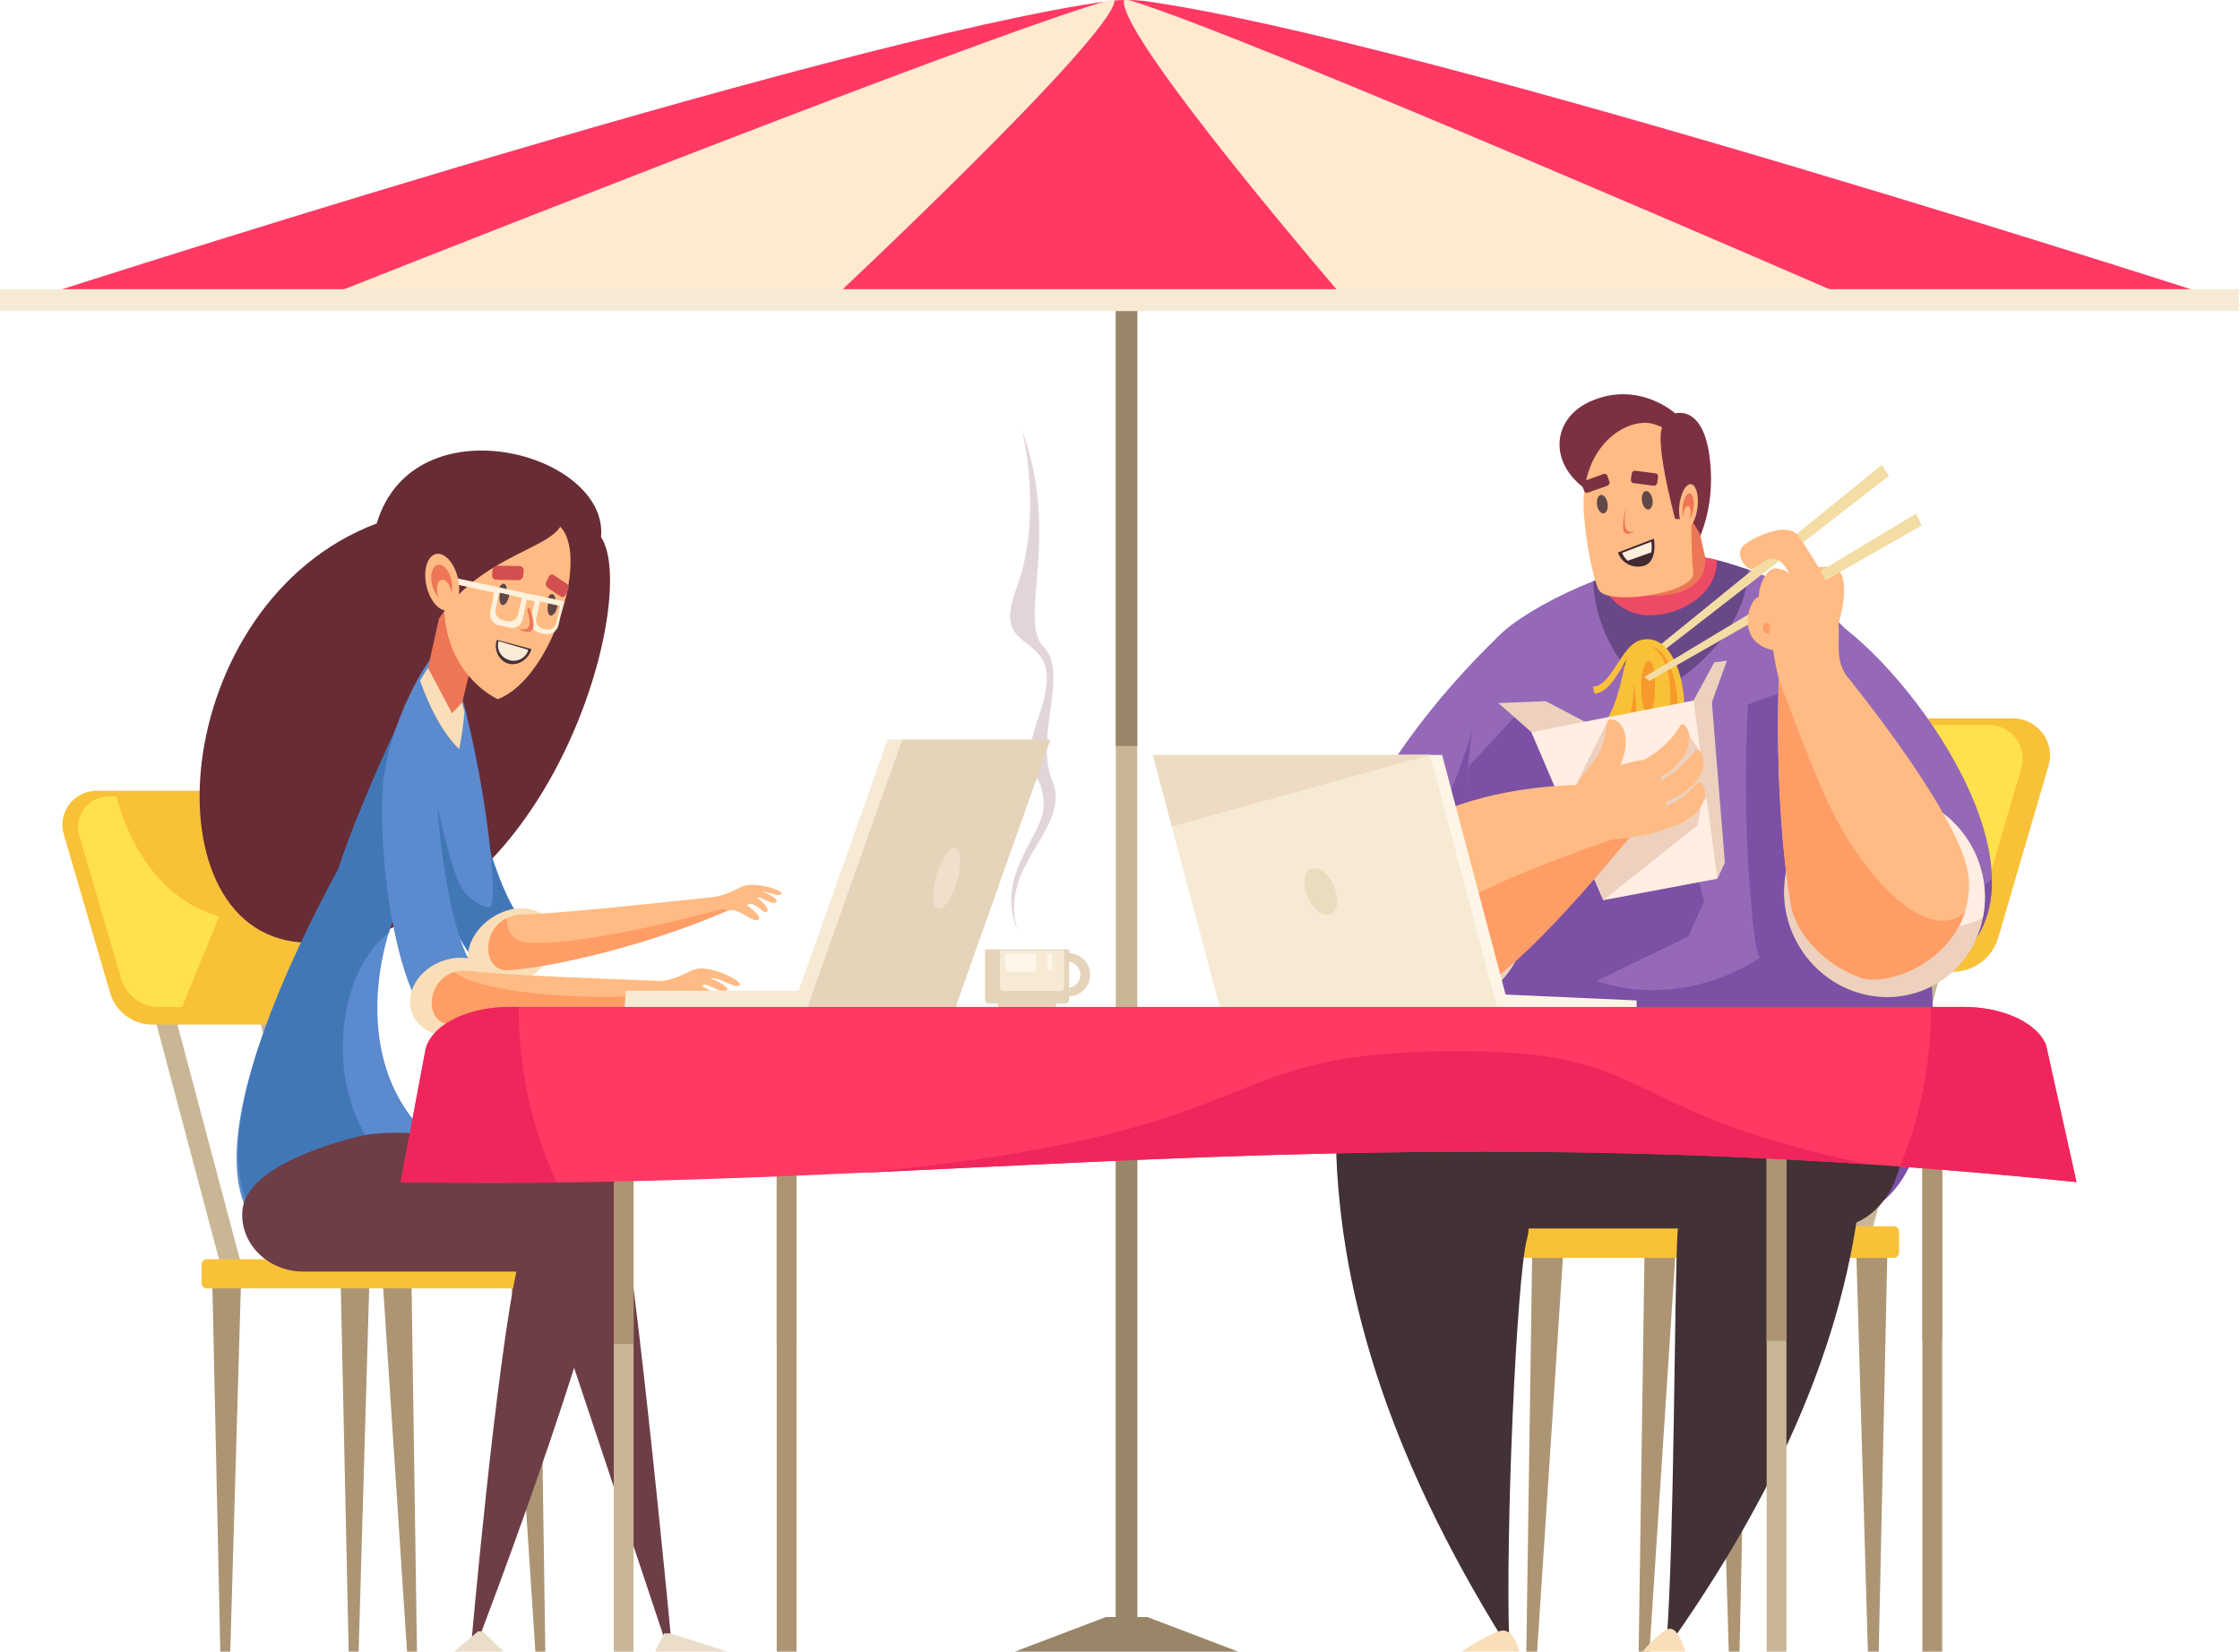 <svg xmlns="http://www.w3.org/2000/svg" width="716" height="528" viewBox="0 0 716 528" fill="none"><g clip-path="url(#clip0_6_113)"><path d="M363.522 16.293H356.66V520.376H363.522V16.293Z" fill="#C9B695"></path><path d="M363.522 361.944H356.66V521.632H363.522V361.944Z" fill="#998568"></path><path d="M366.772 516.96H353.422L324.426 528H395.768L366.772 516.96Z" fill="#998568"></path><path d="M363.522 58.827H356.66V238.468H363.522V58.827Z" fill="#998568"></path><path d="M365.467 0.267C361.892 -0.093 358.29 -0.093 354.715 0.267C265.713 12.493 4.194 97.502 4.194 97.502H715.977C715.977 97.502 454.481 12.493 365.467 0.267Z" fill="#FF3964"></path><g style="mix-blend-mode:overlay"><path d="M356.253 0.267C356.253 -0.093 355.088 -0.093 353.806 0.267C312.252 12.121 100.768 96.119 100.768 96.119H265.492C265.492 96.119 355.274 12.121 356.253 0.267Z" fill="#FFEAD0"></path></g><g style="mix-blend-mode:overlay"><path d="M359.235 0.267C359.235 -0.093 360.493 -0.093 361.658 0.267C400.486 12.144 593.18 96.119 593.18 96.119H430.297C430.297 96.119 357.895 12.144 359.235 0.267Z" fill="#FFEAD0"></path></g><path d="M715.615 92.447H0V99.455H715.615V92.447Z" fill="#F7EAD5"></path><path d="M617.224 295.424H624.435L597.781 395.704H590.559L617.224 295.424Z" fill="#C9B695"></path><path d="M581.111 295.424H588.333L561.679 395.704H554.457L581.111 295.424Z" fill="#C9B695"></path><path d="M594.158 229.648H643.447C645.284 229.648 647.095 230.076 648.737 230.895C650.379 231.715 651.808 232.905 652.91 234.37C654.012 235.836 654.757 237.537 655.086 239.34C655.415 241.142 655.319 242.996 654.805 244.755L638.717 299.782C637.801 302.926 635.885 305.688 633.259 307.652C630.633 309.616 627.438 310.675 624.156 310.671H572.572C571.205 310.672 569.857 310.355 568.635 309.745C567.413 309.136 566.35 308.251 565.53 307.16C564.71 306.07 564.157 304.803 563.913 303.462C563.669 302.121 563.742 300.741 564.126 299.433L581.833 238.898C582.614 236.237 584.236 233.899 586.456 232.232C588.677 230.565 591.379 229.659 594.158 229.648Z" fill="#F9C138"></path><path d="M600.519 528H597.059L593.284 398.04H603.326L600.519 528Z" fill="#AD9573"></path><path d="M556.029 528H552.581L548.807 398.04H558.848L556.029 528Z" fill="#AD9573"></path><path d="M527.232 528H523.784L525.694 398.04H535.736L527.232 528Z" fill="#AD9573"></path><path d="M491.328 528H487.88L489.791 398.04H499.844L491.328 528Z" fill="#AD9573"></path><path d="M488.055 402.119H605.33C606.263 402.119 607.019 401.364 607.019 400.434V393.705C607.019 392.774 606.263 392.02 605.33 392.02H488.055C487.122 392.02 486.366 392.774 486.366 393.705V400.434C486.366 401.364 487.122 402.119 488.055 402.119Z" fill="#F9C138"></path><path d="M592.772 231.786H635.793C637.463 231.786 639.11 232.174 640.604 232.919C642.097 233.664 643.396 234.746 644.398 236.079C645.4 237.412 646.076 238.959 646.374 240.598C646.672 242.237 646.583 243.923 646.115 245.522L631.495 295.494C630.66 298.35 628.919 300.86 626.533 302.645C624.146 304.431 621.244 305.396 618.261 305.395H573.119C571.878 305.396 570.654 305.108 569.544 304.555C568.434 304.002 567.468 303.198 566.723 302.208C565.978 301.218 565.474 300.069 565.252 298.851C565.03 297.633 565.095 296.38 565.442 295.191L581.53 240.165C582.245 237.744 583.727 235.619 585.753 234.109C587.78 232.599 590.242 231.783 592.772 231.786Z" fill="#FFE14D"></path><path d="M588.1 269.997C589.487 264.604 589.906 260.223 589.044 260.223C588.182 260.223 586.353 264.604 584.978 269.997C583.604 275.389 583.173 279.758 584.035 279.758C584.897 279.758 586.726 275.424 588.1 269.997Z" fill="#F9C138"></path><path d="M623.305 269.997C624.68 264.604 625.099 260.223 624.237 260.223C623.375 260.223 621.558 264.604 620.183 269.997C618.808 275.389 618.377 279.758 619.239 279.758C620.101 279.758 621.919 275.424 623.305 269.997Z" fill="#F9C138"></path><path d="M508.499 157.456C494.625 148.984 495.685 133.807 508.499 128.252C523.9 121.547 535.503 132.169 535.503 132.169C535.503 132.169 545.859 128.752 546.861 150.763C547.677 168.578 539.289 179.084 539.289 179.084L508.499 157.456Z" fill="#7C3143"></path><path d="M589.848 201.001C618.797 223.57 661.958 290.578 617.807 311.566C573.655 332.554 589.848 201.001 589.848 201.001Z" fill="#9569B7"></path><path d="M632.846 283.582C619.915 288.893 599.447 272.193 586.959 246.231C586.551 282.048 591.362 324.093 617.795 311.566C631.646 304.977 636.9 293.867 636.702 281.025C635.583 282.104 634.276 282.97 632.846 283.582Z" fill="#7B50A5"></path><path d="M478.957 203.418C449.204 232.169 423.668 270.822 428.736 294.064C433.803 317.307 470.336 315.761 470.336 315.761L478.957 203.418Z" fill="#9569B7"></path><path d="M471.85 229.322C463.346 259.77 450.275 282.989 437.589 282.989C433.582 282.989 430.949 284.244 428.887 279.909C427.92 285.058 426.627 291.24 427.559 295.505C432.638 318.748 470.336 315.819 470.336 315.819L476.964 229.392C476.766 230.124 472.06 228.567 471.85 229.322Z" fill="#7B50A5"></path><path d="M595.451 208.276C587.506 194.238 561.004 178.688 540.186 178.688C519.368 178.688 488.043 193.935 478.956 203.418C469.87 212.901 461.482 286.022 475.077 342.153L602.161 383.699C637.471 353.914 603.408 222.349 595.451 208.276Z" fill="#9569B7"></path><path d="M544.729 288.195L539.615 299.387L503.653 316.807L477.151 291.008L469.753 244.709L486.995 225.999L531.659 240.188L544.729 288.195Z" fill="#7B50A5"></path><path d="M595.009 254.308C589.184 292.797 559.082 316.551 528.129 316.551C496.675 316.551 475.217 291.821 471.617 252.321C471.268 248.532 469.672 234.889 468.484 255.621C466.969 282.036 468.286 314.192 475.077 342.153L602.161 383.699C626.87 362.85 617.609 292.147 607.089 246.766C602.581 227.3 595.673 249.892 595.009 254.308Z" fill="#7B50A5"></path><path d="M558.732 225.22L576.067 218.863C587.052 233.913 617.574 277.295 617.609 295.47C617.609 320.537 592.073 330.253 582.858 326.546C572.211 322.257 562.46 311.554 561.05 300.781C556.262 264.325 558.732 225.22 558.732 225.22Z" fill="#7B50A5"></path><path d="M558.86 182.128C552.546 179.99 546.046 177.805 540.058 177.805C530.855 177.805 519.741 181.675 509.257 185.812C509.956 204.29 522.071 218.073 528.7 222.303C528.7 222.349 557.719 207.683 558.86 182.128Z" fill="#684887"></path><path d="M511.563 184.917C512.549 188.346 514.637 191.357 517.506 193.486C520.375 195.616 523.866 196.745 527.442 196.701C537.169 196.701 549.075 189.868 548.76 179.037C545.92 178.275 542.998 177.862 540.058 177.805C531.531 177.805 521.314 181.14 511.563 184.917Z" fill="#ED4A66"></path><path d="M601.509 148.601L522.77 212.576L524.541 213.587L603.781 152.145L601.509 148.601Z" fill="#F4DDA4"></path><path d="M525.042 204.476C515.955 206.184 522.397 226.475 505.552 239.189L538.101 234.064C539.953 216.62 534.128 202.768 525.042 204.476Z" fill="#F9C138"></path><path d="M527.407 211.205C525.228 210.449 523.236 218.503 525.799 227.893L527.593 227.986C529.469 225.708 529.585 211.96 527.407 211.205Z" fill="#F79A2B"></path><path d="M522.258 218.131C522.258 218.131 522.316 231.379 518.099 234.621L522.456 235.261C523.9 228.613 522.258 218.131 522.258 218.131Z" fill="#F79A2B"></path><path d="M527.034 206.405C532.672 207.776 535.62 219.804 532.859 230.391L536.354 228.555C536.458 218.863 534.047 207.556 527.034 206.405Z" fill="#F79A2B"></path><path d="M509.129 219.491L509.665 221.734C516.841 221.373 520.766 205.22 524.483 205.859V204.697C518.343 205.824 515.14 219.595 509.129 219.491Z" fill="#F9C138"></path><path d="M494.089 224.151L478.945 224.767L489.464 234.04L508.383 231.67L494.089 224.151Z" fill="#EDD1BE"></path><path d="M547.001 222.105L541.328 223.953L539.895 247.335L548.947 280.909L551.346 275.772L547.001 222.105Z" fill="#EDD1BE"></path><path d="M547.945 211.774L541.328 223.953L547.001 225.046L552.01 211.205L547.945 211.774Z" fill="#EDD1BE"></path><path d="M489.464 234.04L512.484 287.777L548.947 280.909L541.328 223.953L489.464 234.04Z" fill="#FFEEE1"></path><path d="M543.902 256.121L542.644 263.826L512.484 287.777L499.867 258.515L513.695 230.926L516.398 246.766L529.271 246.51L537.845 231.972L544.089 241.234L546.558 254.854L543.902 256.121Z" fill="#EDD1BE"></path><path d="M458.882 324.093C476.947 322.154 490.061 306.382 488.172 288.865C486.283 271.348 470.107 258.719 452.042 260.658C433.977 262.597 420.864 278.369 422.753 295.886C424.642 313.403 440.818 326.031 458.882 324.093Z" fill="#EDD1BE"></path><path d="M474.914 266.51C472.866 265.055 470.658 263.839 468.332 262.884C451.615 256.098 432.312 263.779 425.229 280.037C423.317 284.429 422.447 289.201 422.69 293.983C424.738 295.445 426.951 296.662 429.283 297.609C446 304.407 465.303 296.725 472.386 280.456C474.295 276.064 475.161 271.291 474.914 266.51Z" fill="#FFEEE1"></path><path d="M429.435 289.95C424.588 303.396 446.082 321.56 459.723 321.56C476.883 321.56 506.053 279.247 520.044 264.616L513.986 250.973C513.986 250.973 445.08 246.464 429.435 289.95Z" fill="#FFBB83"></path><path d="M477.279 283.268C459.199 291.914 441.515 295.842 428.782 294.947C429.644 307.487 447.713 321.56 459.712 321.56C476.871 321.56 509.21 281.455 522.479 265.918C522.479 265.918 494.136 275.203 477.279 283.268Z" fill="#FF9D66"></path><path d="M616.872 315.621C632.682 307.898 639 288.399 630.984 272.069C622.968 255.739 603.654 248.761 587.844 256.484C572.035 264.207 565.717 283.705 573.733 300.036C581.749 316.366 601.063 323.343 616.872 315.621Z" fill="#EDD1BE"></path><path d="M633.778 293.425C634.289 290.957 634.512 288.437 634.442 285.918C633.906 267.858 619.1 253.25 601.381 253.308C596.588 253.32 591.865 254.45 587.588 256.609C587.086 259.079 586.867 261.597 586.936 264.116C587.471 282.176 602.266 296.784 619.985 296.725C624.778 296.715 629.502 295.585 633.778 293.425Z" fill="#FFEEE1"></path><path d="M568.576 217.248L585.992 210.728C597.374 224.674 629.095 264.802 629.398 282.036C629.899 305.802 604.212 315.842 594.822 312.635C583.977 308.916 573.923 299.085 572.304 288.916C566.817 254.412 568.576 217.248 568.576 217.248Z" fill="#FFBB83"></path><path d="M625.169 293.553C613.52 298.608 594.135 279.828 582.066 251.612C576.509 238.689 568.634 217.248 568.634 217.248C568.634 217.248 566.875 254.436 572.362 288.858C573.981 299.026 584.012 308.858 594.881 312.577C602.872 315.308 622.618 308.405 628.023 291.659C627.185 292.445 626.22 293.085 625.169 293.553Z" fill="#FF9D66"></path><path d="M545.091 178.258C545.091 178.258 540.431 157.91 540.431 157.526L516.678 161.373C516.678 161.373 510.119 190.426 528.548 190.426C546.978 190.426 545.091 178.258 545.091 178.258Z" fill="#ED7656"></path><path d="M541.258 183.163C541.945 189.461 513.672 194.04 510.969 188.45C509.35 185.138 507.09 174.83 506.309 164.662C504.55 142.407 520.359 132.947 528.77 135.608C544.858 140.64 539.033 162.953 541.258 183.163Z" fill="#FFBB83"></path><path d="M459.304 392.729H583.953C608.732 392.729 614.801 358.783 601.159 343.164C572.886 310.799 438.451 323.408 427.85 356.227C422.06 374.112 459.304 392.729 459.304 392.729Z" fill="#423135"></path><path d="M528.63 349.544C558.022 349.544 583.499 345.14 596.197 338.69C569.589 319.201 496.99 320.921 456.124 335.518C465.851 343.652 494.637 349.544 528.63 349.544Z" fill="#564448"></path><path d="M523.131 319.817L445.546 316.366V324.535H523.131V319.817Z" fill="#FFF5E6"></path><path d="M460.958 241.339H372.294L394.09 323.594H482.754L460.958 241.339Z" fill="#FFF5E6"></path><path d="M457.16 241.339H368.496L390.292 323.594H478.957L457.16 241.339Z" fill="#F7EAD5"></path><path d="M457.16 241.339H368.496L374.554 264.221L457.16 241.339Z" fill="#EDDCC3"></path><path d="M427.011 285C425.846 280.886 422.771 277.551 420.115 277.551C417.459 277.551 416.259 280.886 417.412 285C418.566 289.114 421.664 292.449 424.309 292.449C426.953 292.449 428.176 289.114 427.011 285Z" fill="#EADCBE"></path><path d="M488.136 395.878C491.293 384.582 479.62 357.331 473.563 348.835C467.505 340.34 426.965 346.813 426.965 360.166C426.965 410.765 443.274 464.49 481.1 525.188H482.428C481.135 491.173 484.723 408.081 488.136 395.878Z" fill="#423135"></path><path d="M536.167 394.937C536.773 383.536 542.504 362.595 554.375 353.286C562.67 346.802 596.243 351.357 595.836 364.361C594.275 413.682 575.601 466.036 534.093 525.141H532.707C535.2 492.044 535.2 413.357 536.167 394.937Z" fill="#423135"></path><path d="M587.401 200.42C589.592 193.308 591.083 182.791 586.236 181.617C581.39 180.443 575.938 182.21 574.109 184.336C572.28 186.463 587.401 200.42 587.401 200.42Z" fill="#FFBB83"></path><path d="M612.506 164.162L525.578 216.423L527.185 217.678L614.254 167.997L612.506 164.162Z" fill="#F4DDA4"></path><path d="M525.019 527.989H538.683C538.683 527.989 536.412 519.459 533.127 520.83C529.841 522.201 525.019 527.989 525.019 527.989Z" fill="#F9DEB7"></path><path d="M467.167 527.989H485.608C485.608 527.989 483.954 520.121 479.504 521.388C475.054 522.655 467.167 527.989 467.167 527.989Z" fill="#F9DEB7"></path><path d="M503.933 250.949C512.169 246.068 523.143 242.303 527.313 243.059C531.484 243.814 533.464 261.455 532.707 264.209C531.95 266.963 514.324 268.474 514.324 268.474L503.933 250.949Z" fill="#FFBB83"></path><path d="M542.551 250.368C539.79 253.541 535.829 257.097 527.593 259.665L529.923 265.627C537.087 264.244 541.654 260.978 543.588 257.957C546.78 252.913 543.774 248.939 542.551 250.368Z" fill="#FFBB83"></path><path d="M541.724 240.014C539.056 243.674 535.107 247.905 526.347 251.926L529.562 257.434C537.297 254.773 541.619 251.344 543.401 247.998C546.36 242.431 542.912 238.387 541.724 240.014Z" fill="#FFBB83"></path><path d="M513.695 230.926C512.053 244.871 507.451 243.279 503.723 251.623L513.416 252.634C518.565 245.441 520.114 239.409 519.59 235.609C518.763 229.555 513.917 229.043 513.695 230.926Z" fill="#FFBB83"></path><path d="M537.134 231.902C534.991 235.528 531.729 239.723 524.075 243.709L527.022 250.24C533.837 247.602 537.868 243.093 539.243 239.781C541.514 234.284 538.101 230.275 537.134 231.902Z" fill="#FFBB83"></path><path d="M543.588 171.007L540.617 166.161L535.445 165.882C535.445 165.882 526.463 132.889 533.464 135.725C540.466 138.56 543.867 154.876 543.867 154.876L543.588 171.007Z" fill="#7C3143"></path><path d="M542.644 161.756C543.005 157.91 541.992 154.783 540.372 154.783C538.753 154.783 537.146 157.91 536.773 161.756C536.4 165.603 537.425 168.729 539.103 168.729C540.78 168.729 542.283 165.603 542.644 161.756Z" fill="#FFBB83"></path><path d="M541.374 162.058C541.607 159.664 541.002 157.735 540.023 157.735C539.045 157.735 538.078 159.688 537.845 162.07C537.612 164.452 538.217 166.393 539.196 166.393C540.175 166.393 541.118 164.452 541.374 162.058Z" fill="#ED7656"></path><path d="M540.355 164.694C540.533 163.151 540.169 161.842 539.542 161.77C538.916 161.699 538.264 162.891 538.087 164.435C537.909 165.978 538.273 167.287 538.899 167.358C539.526 167.43 540.177 166.237 540.355 164.694Z" fill="#FFBB83"></path><path d="M581.344 181.512C578.082 176.108 572.339 188.311 568.762 192.239C565.186 196.167 565.733 206.184 568.856 218.003L589.825 215.435C584.466 206.51 592.481 199.979 581.344 181.512Z" fill="#FFBB83"></path><path d="M567.446 208.009C560.456 206.684 559.128 202.628 558.674 199.734C558.219 196.841 559.839 190.995 562.506 190.74C563.831 190.618 565.163 190.869 566.351 191.465C567.539 192.06 568.536 192.977 569.228 194.11C570.696 196.481 567.446 208.009 567.446 208.009Z" fill="#FFBB83"></path><path d="M565.582 202.593C565.13 202.639 564.677 202.522 564.303 202.265C563.929 202.007 563.66 201.625 563.543 201.187C563.357 200.618 563.543 199.374 564.044 199.246C564.309 199.178 564.588 199.186 564.848 199.271C565.108 199.355 565.339 199.512 565.512 199.723C565.827 200.176 565.582 202.593 565.582 202.593Z" fill="#FF9D66"></path><path d="M571.314 201.338C563.555 198.689 562.425 194.04 562.227 190.821C562.029 187.602 564.557 181.524 567.621 181.71C569.152 181.817 570.629 182.32 571.905 183.17C573.182 184.019 574.215 185.187 574.902 186.556C576.334 189.392 571.314 201.338 571.314 201.338Z" fill="#FFBB83"></path><path d="M574.436 187.683C569.555 178.677 568.017 175.806 560.852 181.629C558.79 183.314 553.711 177.166 557.591 174.133C561.47 171.1 571.57 166.928 574.634 171.1C577.698 175.272 582.299 182.721 582.579 184.081C582.858 185.44 575.612 189.81 574.436 187.683Z" fill="#FFBB83"></path><path d="M513.835 160.838C513.544 159.211 512.577 158.049 511.657 158.235C510.736 158.421 510.235 159.885 510.492 161.501C510.748 163.116 511.75 164.29 512.67 164.104C513.59 163.918 514.126 162.454 513.835 160.838Z" fill="#604748"></path><path d="M512.542 151.53L506.309 153.784C506.063 153.869 505.86 154.046 505.742 154.278C505.625 154.511 505.603 154.779 505.68 155.028L506.333 156.91C506.375 157.032 506.442 157.143 506.529 157.239C506.617 157.334 506.722 157.41 506.84 157.463C506.957 157.517 507.085 157.545 507.214 157.548C507.343 157.551 507.471 157.528 507.591 157.48L513.812 155.272C514.06 155.189 514.267 155.013 514.386 154.78C514.506 154.548 514.53 154.278 514.452 154.028L513.8 152.134C513.76 152.01 513.695 151.896 513.609 151.798C513.523 151.7 513.418 151.62 513.3 151.564C513.183 151.507 513.055 151.475 512.925 151.469C512.794 151.463 512.664 151.484 512.542 151.53Z" fill="#7C3143"></path><path d="M528.199 159.595C527.908 157.979 526.929 156.817 526.009 157.003C525.089 157.189 524.588 158.653 524.844 160.269C525.1 161.884 526.114 163.058 527.022 162.872C527.931 162.686 528.478 161.175 528.199 159.595Z" fill="#604748"></path><path d="M529.166 151.332L522.758 150.495C522.627 150.47 522.491 150.473 522.36 150.502C522.229 150.531 522.105 150.586 521.996 150.664C521.887 150.742 521.795 150.842 521.726 150.957C521.657 151.072 521.612 151.199 521.594 151.332L521.291 153.331C521.273 153.458 521.28 153.588 521.312 153.713C521.345 153.837 521.402 153.954 521.48 154.057C521.558 154.16 521.655 154.246 521.767 154.311C521.878 154.375 522.001 154.418 522.129 154.435L528.537 155.272C528.668 155.295 528.803 155.291 528.934 155.262C529.064 155.232 529.187 155.176 529.296 155.098C529.405 155.02 529.496 154.922 529.566 154.808C529.636 154.694 529.682 154.567 529.702 154.435L529.993 152.424C530.013 152.298 530.007 152.169 529.975 152.045C529.944 151.922 529.888 151.805 529.811 151.703C529.734 151.602 529.637 151.516 529.526 151.452C529.415 151.388 529.293 151.348 529.166 151.332Z" fill="#7C3143"></path><path d="M522.479 170.054C520.755 170.217 519.637 169.845 519.38 167.73C519.263 165.73 519.424 163.724 519.858 161.768V161.628C519.858 161.628 518.495 166.649 518.856 169.182C519.101 171.03 520.382 170.867 522.479 170.054Z" fill="#ED7656"></path><path d="M528.653 172.204L517.155 176.631C517.671 178.105 518.683 179.354 520.02 180.166C521.356 180.978 522.933 181.302 524.483 181.082C530.191 180.513 528.653 172.204 528.653 172.204Z" fill="#422931"></path><path d="M527.826 176.573C527.997 175.449 527.997 174.305 527.826 173.18L518.507 176.748C518.872 177.734 519.496 178.605 520.312 179.269L527.826 176.573Z" fill="#FFEFDC"></path><path d="M325.358 297.888C317.576 279.294 333.804 267.173 333.594 257.295C333.28 243.082 324.275 251.484 332.429 227.73C342.18 199.235 315.817 212.007 324.717 188.625C333.618 165.243 326.768 137.793 326.768 137.793C339.151 171.797 325.265 198.224 333.559 206.742C341.854 215.26 330.554 235.365 336.344 249.485C342.739 265.185 318.485 276.226 325.358 297.888Z" fill="#E2D5D9"></path><path d="M337.543 317.098H319.056V322.722H337.543V317.098Z" fill="#E5D3BA"></path><path d="M315.363 303.489H341.213C341.352 303.489 341.485 303.544 341.584 303.642C341.682 303.741 341.737 303.874 341.737 304.012V319.585C341.737 319.921 341.604 320.243 341.365 320.48C341.127 320.718 340.804 320.851 340.468 320.851H316.12C315.783 320.851 315.46 320.718 315.222 320.48C314.984 320.243 314.85 319.921 314.85 319.585V304.012C314.85 303.876 314.904 303.744 315 303.647C315.096 303.549 315.226 303.492 315.363 303.489Z" fill="#E5D3BA"></path><path d="M341.143 304.733V307.44C341.694 307.44 342.239 307.549 342.748 307.759C343.257 307.969 343.719 308.277 344.109 308.666C344.498 309.054 344.807 309.516 345.018 310.023C345.229 310.531 345.337 311.075 345.337 311.624C345.337 312.174 345.229 312.718 345.018 313.225C344.807 313.733 344.498 314.194 344.109 314.582C343.719 314.971 343.257 315.279 342.748 315.489C342.239 315.7 341.694 315.808 341.143 315.808V318.516C342.084 318.57 343.026 318.432 343.912 318.111C344.798 317.789 345.608 317.29 346.294 316.645C346.979 316 347.525 315.221 347.899 314.358C348.272 313.495 348.464 312.564 348.464 311.624C348.464 310.684 348.272 309.754 347.899 308.89C347.525 308.027 346.979 307.249 346.294 306.603C345.608 305.958 344.798 305.459 343.912 305.138C343.026 304.816 342.084 304.678 341.143 304.733Z" fill="#E5D3BA"></path><path d="M320.116 303.791H339.64C339.78 303.791 339.913 303.847 340.011 303.945C340.109 304.043 340.165 304.176 340.165 304.314V315.529C340.165 315.865 340.031 316.187 339.793 316.425C339.555 316.662 339.232 316.796 338.895 316.796H320.873C320.536 316.796 320.213 316.662 319.975 316.425C319.737 316.187 319.603 315.865 319.603 315.529V304.314C319.603 304.178 319.657 304.046 319.753 303.949C319.849 303.851 319.979 303.794 320.116 303.791Z" fill="#F7EAD5"></path><path d="M321.828 304.837H330.705C330.844 304.837 330.978 304.892 331.076 304.991C331.174 305.089 331.229 305.222 331.229 305.36V309.358C331.229 309.694 331.096 310.016 330.858 310.254C330.619 310.491 330.296 310.625 329.96 310.625H322.586C322.249 310.625 321.926 310.491 321.688 310.254C321.45 310.016 321.316 309.694 321.316 309.358V305.36C321.316 305.224 321.369 305.092 321.465 304.995C321.561 304.897 321.691 304.84 321.828 304.837Z" fill="#FFF6E9"></path><path d="M335.05 304.837H336.029C336.103 304.837 336.174 304.867 336.227 304.919C336.279 304.971 336.309 305.042 336.309 305.116V309.765C336.309 309.944 336.237 310.115 336.111 310.241C335.984 310.368 335.812 310.439 335.633 310.439H335.505C335.326 310.439 335.154 310.368 335.027 310.241C334.9 310.115 334.829 309.944 334.829 309.765V305.116C334.828 305.051 334.849 304.988 334.889 304.937C334.93 304.886 334.987 304.851 335.05 304.837Z" fill="#FFF6E9"></path><path d="M52.9 313.181H46.237L70.829 405.687H77.492L52.9 313.181Z" fill="#C9B695"></path><path d="M86.206 313.181H79.543L104.135 405.687H110.798L86.206 313.181Z" fill="#C9B695"></path><path d="M76.304 252.797H30.871C29.175 252.796 27.502 253.189 25.985 253.945C24.468 254.701 23.148 255.799 22.131 257.153C21.113 258.506 20.426 260.078 20.123 261.742C19.82 263.407 19.91 265.119 20.387 266.743L35.228 317.504C36.075 320.403 37.843 322.949 40.265 324.759C42.687 326.57 45.633 327.548 48.66 327.545H96.283C97.54 327.536 98.777 327.237 99.899 326.672C101.021 326.106 101.997 325.29 102.75 324.287C103.503 323.283 104.014 322.119 104.242 320.886C104.47 319.653 104.409 318.385 104.065 317.179L87.755 261.339C87.033 258.869 85.525 256.7 83.46 255.16C81.394 253.619 78.883 252.79 76.304 252.797Z" fill="#F9C138"></path><path d="M70.421 528H73.601L77.085 408.127H67.823L70.421 528Z" fill="#AD9573"></path><path d="M111.45 528H114.631L118.114 408.127H108.853L111.45 528Z" fill="#AD9573"></path><path d="M130.101 528H133.282L131.511 408.127H122.25L130.101 528Z" fill="#AD9573"></path><path d="M171.131 528H174.311L172.54 408.127H163.279L171.131 528Z" fill="#AD9573"></path><path d="M174.02 402.56H66.111C65.178 402.56 64.422 403.315 64.422 404.246V410.196C64.422 411.126 65.178 411.881 66.111 411.881H174.02C174.953 411.881 175.709 411.126 175.709 410.196V404.246C175.709 403.315 174.953 402.56 174.02 402.56Z" fill="#F9C138"></path><path d="M37.127 254.575H34.797C33.27 254.576 31.764 254.931 30.398 255.613C29.032 256.294 27.844 257.283 26.927 258.502C26.011 259.721 25.391 261.135 25.117 262.634C24.843 264.133 24.923 265.675 25.349 267.138L38.734 312.879C39.497 315.492 41.089 317.788 43.272 319.421C45.455 321.053 48.11 321.935 50.838 321.932H58.201L70.06 292.972C49.51 287.126 40.75 267.545 37.127 254.575Z" fill="#FFE14D"></path><path d="M98.438 301.374C45.736 300.665 53.273 192.599 120.409 167.346C132.233 127.892 194.698 144.836 192.112 171.716C205.136 190.972 174.02 302.362 98.438 301.374Z" fill="#682C35"></path><path d="M236.95 284.082C240.83 282.92 249.206 287.08 248.227 288.289C246.864 289.985 241.855 285.046 239.164 286.639C236.857 288.01 236.95 284.082 236.95 284.082Z" fill="#FFBB83"></path><path d="M236.636 285.314C242.251 285.511 246.282 290.648 245.233 291.403C243.695 292.507 242.076 288.021 238.325 289.079C234.317 290.137 236.636 285.314 236.636 285.314Z" fill="#FFBB83"></path><path d="M166.005 293.065C160.774 286.394 154.752 268.358 151.63 251.856C148.03 232.867 147.564 215.597 145.059 214.912C142.811 214.308 131.919 224.86 132.653 243.454C133.456 263.709 140.563 289.114 147.972 301.711C159.318 321.13 179.682 310.543 166.005 293.065Z" fill="#4277B7"></path><path d="M169.755 312.154C176.47 307.5 179.025 299.578 175.46 294.46C171.896 289.341 163.562 288.966 156.847 293.62C150.131 298.275 147.576 306.197 151.141 311.315C154.705 316.433 163.039 316.809 169.755 312.154Z" fill="#F9DEB7"></path><path d="M167.17 292.321C184.761 291.88 235.902 285.616 237.288 285.999L238.744 288.324C208.246 302.629 174.497 309.451 162.405 310.137C153.191 310.671 153.447 292.658 167.17 292.321Z" fill="#FFBB83"></path><path d="M122.483 253.808L135.448 276.644C124.428 286.801 107.233 336.842 138.046 364.198L79.997 388.87C58.597 353.67 122.483 253.808 122.483 253.808Z" fill="#5B8ACE"></path><path d="M122.995 252.274L135.961 275.11C132.047 278.724 127.364 287.359 124.312 298.225C115.609 304.663 109.575 318.573 109.575 334.75C109.575 349.625 114.677 362.583 122.261 369.614L80.51 387.371C59.109 352.089 122.995 252.274 122.995 252.274Z" fill="#4277B7"></path><path d="M194.243 370.997C192.554 369.637 132.792 358.783 115.143 363.188L116.18 371.764L183.619 387.662C183.619 387.662 195.944 372.368 194.243 370.997Z" fill="#6D3E46"></path><path d="M77.469 387.174C78.273 375.866 96.399 367.801 115.167 363.188C120.665 369.335 141.005 373.891 165.259 373.891C175.168 373.953 185.061 373.105 194.814 371.357V406.512H96.959C85.74 406.512 76.7 397.668 77.469 387.174Z" fill="#6D3E46"></path><path d="M172.622 404.606L213.116 526.118H214.735C214.735 526.118 200.534 375.82 195.688 373.275C187.848 369.161 172.622 404.606 172.622 404.606Z" fill="#6D3E46"></path><path d="M165.492 404.49C158.701 434.368 150.581 526.118 150.581 526.118H152.2C152.2 526.118 199.858 402.328 197.26 376.819C195.129 356.273 167.857 394.065 165.492 404.49Z" fill="#6D3E46"></path><path d="M143.277 207.683C154.95 243.268 159.446 287.428 156.849 289.753C154.251 292.077 106.418 289.253 108.62 281.258C115.423 256.481 140.376 198.875 143.277 207.683Z" fill="#5B8ACE"></path><path d="M106.313 283.628C110.973 266.673 126.641 230.624 136.94 212.495C141.355 204.72 139.269 212.495 138.105 219.374C133.666 244.255 145.187 279.026 146.411 281.618C147.234 283.656 148.514 285.478 150.154 286.945C151.794 288.412 153.75 289.484 155.87 290.078C148.531 291.612 104.263 291.124 106.313 283.628Z" fill="#4277B7"></path><path d="M150.267 307.487C145.77 300.061 141.611 280.154 140.143 261.99C138.466 241.071 142.322 209.45 139.922 208.66C137.778 207.951 123.403 232.007 122.308 252.448C121.143 274.703 125.616 302.71 131.627 316.679C140.97 338.132 162.033 326.941 150.267 307.487Z" fill="#5B8ACE"></path><path d="M149.723 330.269C157.42 327.513 161.802 320.118 159.512 313.751C157.222 307.384 149.125 304.455 141.429 307.211C133.732 309.966 129.349 317.361 131.639 323.728C133.93 330.096 142.026 333.024 149.723 330.269Z" fill="#F9DEB7"></path><path d="M150.197 310.404C167.671 312.472 219.173 313.542 220.501 314.123L221.596 316.656C189.362 326.488 155.59 328.452 143.545 327.417C134.353 326.639 136.602 308.8 150.197 310.404Z" fill="#FFBB83"></path><path d="M168.393 301.305C164.059 300.991 161.823 297.609 162.067 293.495C153.587 297.504 154.484 310.625 162.359 310.172C174.451 309.486 208.199 302.664 238.698 288.358C238.698 288.358 189.828 302.827 168.393 301.305Z" fill="#FF9D66"></path><path d="M192.799 318.667C169.931 318.667 150.756 315.32 145.257 310.787C136.241 313.425 135.646 326.743 143.556 327.417C155.614 328.452 189.385 326.488 221.608 316.656C212.069 318.045 202.439 318.717 192.799 318.667Z" fill="#FF9D66"></path><path d="M227.526 287.429C228.205 288.758 229.315 289.818 230.675 290.439C232.035 291.059 233.565 291.202 235.016 290.845C238.733 289.892 242.088 287.626 243.311 285.871C245.128 283.245 240.364 281.641 236.077 283.966C233.319 285.413 230.351 286.421 227.281 286.952L227.526 287.429Z" fill="#FFBB83"></path><path d="M238.069 283.408C242.053 281.816 250.44 284.698 249.811 285.732C248.926 287.266 243.579 283.71 241.167 285.523C239.024 287.196 238.069 283.408 238.069 283.408Z" fill="#FFBB83"></path><path d="M231.056 286.627C235.716 286.208 243.94 292.751 242.565 293.844C240.643 295.378 237.906 291.066 231.988 290.45C228.912 290.136 231.056 286.627 231.056 286.627Z" fill="#FFBB83"></path><path d="M211.438 314.158C212.103 315.502 213.207 316.58 214.569 317.214C215.931 317.848 217.469 318 218.929 317.644C222.645 316.691 226 314.425 227.211 312.67C229.04 310.044 224.264 308.44 219.989 310.764C217.231 312.211 214.263 313.219 211.193 313.751L211.438 314.158Z" fill="#FFBB83"></path><path d="M222.412 309.846C227.677 308.626 237.486 313.669 236.473 314.89C235.063 316.61 229.168 311.287 225.813 313.077C222.819 314.669 222.412 309.846 222.412 309.846Z" fill="#FFBB83"></path><path d="M219.674 311.903C224.078 310.52 233.537 315.145 232.419 316.552C230.858 318.446 225.231 312.972 222.167 314.774C219.593 316.273 219.674 311.903 219.674 311.903Z" fill="#FFBB83"></path><path d="M215.492 313.797C219.896 312.414 229.343 317.04 228.225 318.446C226.676 320.34 221.049 314.866 217.973 316.679C215.352 318.179 215.492 313.797 215.492 313.797Z" fill="#FFBB83"></path><path d="M232.535 528L214.362 522.155H212.3L209.411 528H232.535Z" fill="#EADDCA"></path><path d="M161.054 528L154.216 521.516H152.795L145.152 528H161.054Z" fill="#EADDCA"></path><path d="M146.795 239.456C147.572 235.505 148.131 231.546 148.473 227.579C147.96 225.569 147.459 223.57 146.912 221.582C146.718 220.145 146.326 218.741 145.747 217.41C144.966 214.714 144.151 212.041 143.289 209.415C142.776 207.869 141.588 208.404 139.945 210.403C139.188 210.159 136.928 212.959 134.272 217.585C140.038 233.971 146.795 239.456 146.795 239.456Z" fill="#F9DEB7"></path><path d="M144.488 228.021L136.811 213.506L144.85 177.294L154.938 195.272L147.715 224.592L144.488 228.021Z" fill="#ED7656"></path><path d="M159.097 223.512C177.153 216.806 190.119 173.226 177.095 166.951C163.605 160.443 145.502 167.114 142.706 183.383C137.452 214.11 159.097 223.512 159.097 223.512Z" fill="#FFBB83"></path><path d="M178.878 161.826C186.368 176.585 150.826 173.133 136.415 204.825C136.415 204.825 122.972 183.163 141.075 164.952C159.178 146.742 178.878 161.826 178.878 161.826Z" fill="#682C35"></path><path d="M161.904 190.298C162.277 188.45 161.904 186.812 161.101 186.626C160.297 186.44 159.307 187.788 158.945 189.67C158.584 191.553 158.945 193.157 159.749 193.296C160.553 193.436 161.532 192.134 161.904 190.298Z" fill="#604748"></path><path d="M177.352 193.587C177.771 191.739 177.433 190.1 176.606 189.915C175.779 189.729 174.765 191.077 174.358 192.948C173.95 194.819 174.299 196.434 175.115 196.597C175.93 196.759 176.944 195.435 177.352 193.587Z" fill="#604748"></path><path d="M166.005 180.943L159.097 180.838C158.69 180.83 158.293 180.972 157.986 181.239C157.678 181.505 157.48 181.876 157.431 182.279L157.291 183.871C157.275 184.063 157.299 184.256 157.362 184.438C157.425 184.619 157.526 184.786 157.658 184.926C157.79 185.066 157.95 185.177 158.127 185.252C158.305 185.326 158.496 185.363 158.689 185.359L165.562 185.487C165.969 185.496 166.365 185.356 166.675 185.092C166.984 184.828 167.186 184.46 167.24 184.057L167.403 182.442C167.421 182.25 167.398 182.055 167.336 181.872C167.273 181.689 167.173 181.521 167.041 181.38C166.909 181.238 166.748 181.126 166.57 181.051C166.391 180.976 166.199 180.939 166.005 180.943Z" fill="#D34F4F"></path><path d="M181.266 186.684L176.932 183.79C176.396 183.43 175.686 183.732 175.348 184.464L174.661 185.917C174.483 186.231 174.42 186.597 174.481 186.953C174.543 187.309 174.726 187.632 174.998 187.869L179.309 190.751C179.833 191.1 180.544 190.751 180.893 190.077L181.592 188.648C181.772 188.333 181.837 187.966 181.778 187.608C181.718 187.251 181.538 186.924 181.266 186.684Z" fill="#D34F4F"></path><path d="M180.252 192.274L171.329 190.321L169.663 198.038C169.49 199.002 169.706 199.996 170.265 200.802C170.824 201.607 171.679 202.16 172.645 202.338L173.938 202.628C174.891 202.876 175.904 202.738 176.755 202.244C177.607 201.75 178.227 200.939 178.482 199.99L180.252 192.274Z" fill="#FFF1DC"></path><path d="M168.696 190.24L158.212 187.974L156.685 195.725C156.491 196.626 156.663 197.568 157.163 198.343C157.663 199.118 158.451 199.665 159.353 199.862L162.988 200.664C163.883 200.841 164.811 200.661 165.575 200.164C166.339 199.667 166.878 198.891 167.077 198.003L168.696 190.24Z" fill="#FFF1DC"></path><path d="M139.188 183.383L138.279 185.196L179.67 194.168L180.113 192.216L139.188 183.383Z" fill="#FFF1DC"></path><path d="M179.052 193.68L172.622 192.274L171.399 197.852C171.273 198.55 171.429 199.269 171.833 199.852C172.236 200.436 172.855 200.836 173.554 200.966L174.498 201.176C175.186 201.356 175.919 201.257 176.535 200.9C177.151 200.543 177.599 199.956 177.783 199.27L179.052 193.68Z" fill="#FFBB83"></path><path d="M166.785 191.1L159.551 189.519L158.386 195.086C158.316 195.839 158.54 196.59 159.01 197.184C159.481 197.777 160.163 198.166 160.914 198.27L161.974 198.503C162.694 198.733 163.476 198.669 164.149 198.325C164.822 197.981 165.33 197.384 165.562 196.666L166.785 191.1Z" fill="#FFBB83"></path><path d="M160.6 193.424C161.415 193.61 162.37 192.262 162.755 190.426C162.755 190.321 162.755 190.24 162.755 190.135L159.854 189.508C159.82 189.603 159.793 189.7 159.773 189.798C159.423 191.634 159.784 193.296 160.6 193.424Z" fill="#604748"></path><path d="M175.977 196.783C176.792 196.969 177.806 195.621 178.214 193.784C178.214 193.703 178.214 193.633 178.214 193.564L175.255 192.913C175.226 192.989 175.203 193.066 175.185 193.145C174.812 194.923 175.15 196.55 175.977 196.783Z" fill="#604748"></path><path d="M169.08 194.156C169.08 194.156 168.836 194.458 168.498 194.947C169.442 197.689 170.304 202.21 166.273 201.013C166.273 201.129 166.273 201.245 166.273 201.361C172.995 204.464 169.977 195.899 169.08 194.156Z" fill="#ED7656"></path><path d="M169.873 207.486C169.787 207.799 169.678 208.106 169.546 208.404C168.09 211.611 164.607 213.145 161.753 211.89C160.463 211.226 159.457 210.12 158.919 208.775C158.382 207.429 158.35 205.936 158.829 204.569L169.873 207.486Z" fill="#492E36"></path><path d="M168.847 207.73C168.795 207.972 168.721 208.21 168.626 208.439C168.349 209.021 167.959 209.544 167.48 209.976C167 210.409 166.439 210.742 165.83 210.958C165.221 211.174 164.575 211.268 163.929 211.234C163.284 211.201 162.651 211.041 162.067 210.763C160.985 210.288 160.113 209.437 159.613 208.368C159.114 207.299 159.021 206.085 159.353 204.952L168.847 207.73Z" fill="#F9EBD7"></path><path d="M146.609 186.103C145.863 181.094 142.904 177.038 140.003 177.038C137.103 177.038 135.344 181.094 136.101 186.103C136.858 191.112 139.794 195.179 142.694 195.179C145.595 195.179 147.366 191.112 146.609 186.103Z" fill="#FFBB83"></path><path d="M144.407 186.103C143.953 183.012 142.135 180.513 140.341 180.513C138.547 180.513 137.475 183.012 137.941 186.103C138.407 189.194 140.213 191.693 142.007 191.693C143.801 191.693 144.861 189.194 144.407 186.103Z" fill="#ED7656"></path><path d="M144.232 189.171C143.918 187.044 142.659 185.313 141.425 185.313C140.19 185.313 139.444 187.044 139.759 189.171C140.073 191.297 141.331 193.041 142.566 193.041C143.801 193.041 144.547 191.309 144.232 189.171Z" fill="#FFBB83"></path><path d="M200.045 316.726H284.911L284.247 325.453H199.392L200.045 316.726Z" fill="#F7EAD5"></path><path d="M283.711 236.423H331.066L299.881 324.454H252.526L283.711 236.423Z" fill="#F7EAD5"></path><path d="M288.418 236.423H335.773L304.576 324.454H257.232L288.418 236.423Z" fill="#E5D3BA"></path><path d="M306.195 280.665C307.534 275.249 306.999 270.938 305.03 271.031C303.061 271.124 300.37 275.586 299.03 280.99C297.691 286.394 298.227 290.706 300.195 290.613C302.164 290.52 304.867 286.069 306.195 280.665Z" fill="#EFDFCB"></path><path d="M254.599 350.253H248.274V528H254.599V350.253Z" fill="#AD9573"></path><path d="M254.599 350.253H248.274V429.661H254.599V350.253Z" fill="#AD9573"></path><path d="M202.514 350.253H196.189V528H202.514V350.253Z" fill="#C9B695"></path><path d="M202.514 350.253H196.189V429.661H202.514V350.253Z" fill="#AD9573"></path><path d="M571.022 350.253H564.697V528H571.022V350.253Z" fill="#C9B695"></path><path d="M571.022 349.231H564.697V428.639H571.022V349.231Z" fill="#AD9573"></path><path d="M620.801 350.253H614.475V528H620.801V350.253Z" fill="#AD9573"></path><path d="M620.801 349.231H614.475V428.639H620.801V349.231Z" fill="#AD9573"></path><path d="M163.011 321.886H627.476C640.185 321.886 651.194 326.964 654.013 334.123L663.729 377.9C438.067 354.507 300.172 381.015 128.086 377.9L135.961 335.913C137.452 327.929 149.113 321.886 163.011 321.886Z" fill="#FF3964"></path><path d="M617.224 322.676C617.201 339.91 613.839 356.977 607.322 372.938C625.542 374.263 644.286 375.878 663.729 377.9L654.013 334.123C651.206 326.941 640.139 321.886 627.476 321.886H617.201C617.201 322.153 617.224 322.409 617.224 322.676Z" fill="#EF265B"></path><path d="M165.807 322.676C165.807 322.409 165.807 322.153 165.807 321.886H162.976C149.078 321.886 137.417 327.929 135.926 335.913L128.051 377.9C144.966 378.202 161.543 378.214 177.911 378.028C169.978 360.645 165.851 341.775 165.807 322.676Z" fill="#EF265B"></path><path d="M597.432 372.264C510.061 353.984 532.474 333.786 454.749 336.238C386.576 338.4 404.563 362.665 275.265 374.948C373.074 370.439 471.629 363.78 597.432 372.264Z" fill="#EF265B"></path></g><defs><clipPath id="clip0_6_113"><rect width="716" height="528" fill="white"></rect></clipPath></defs></svg>
